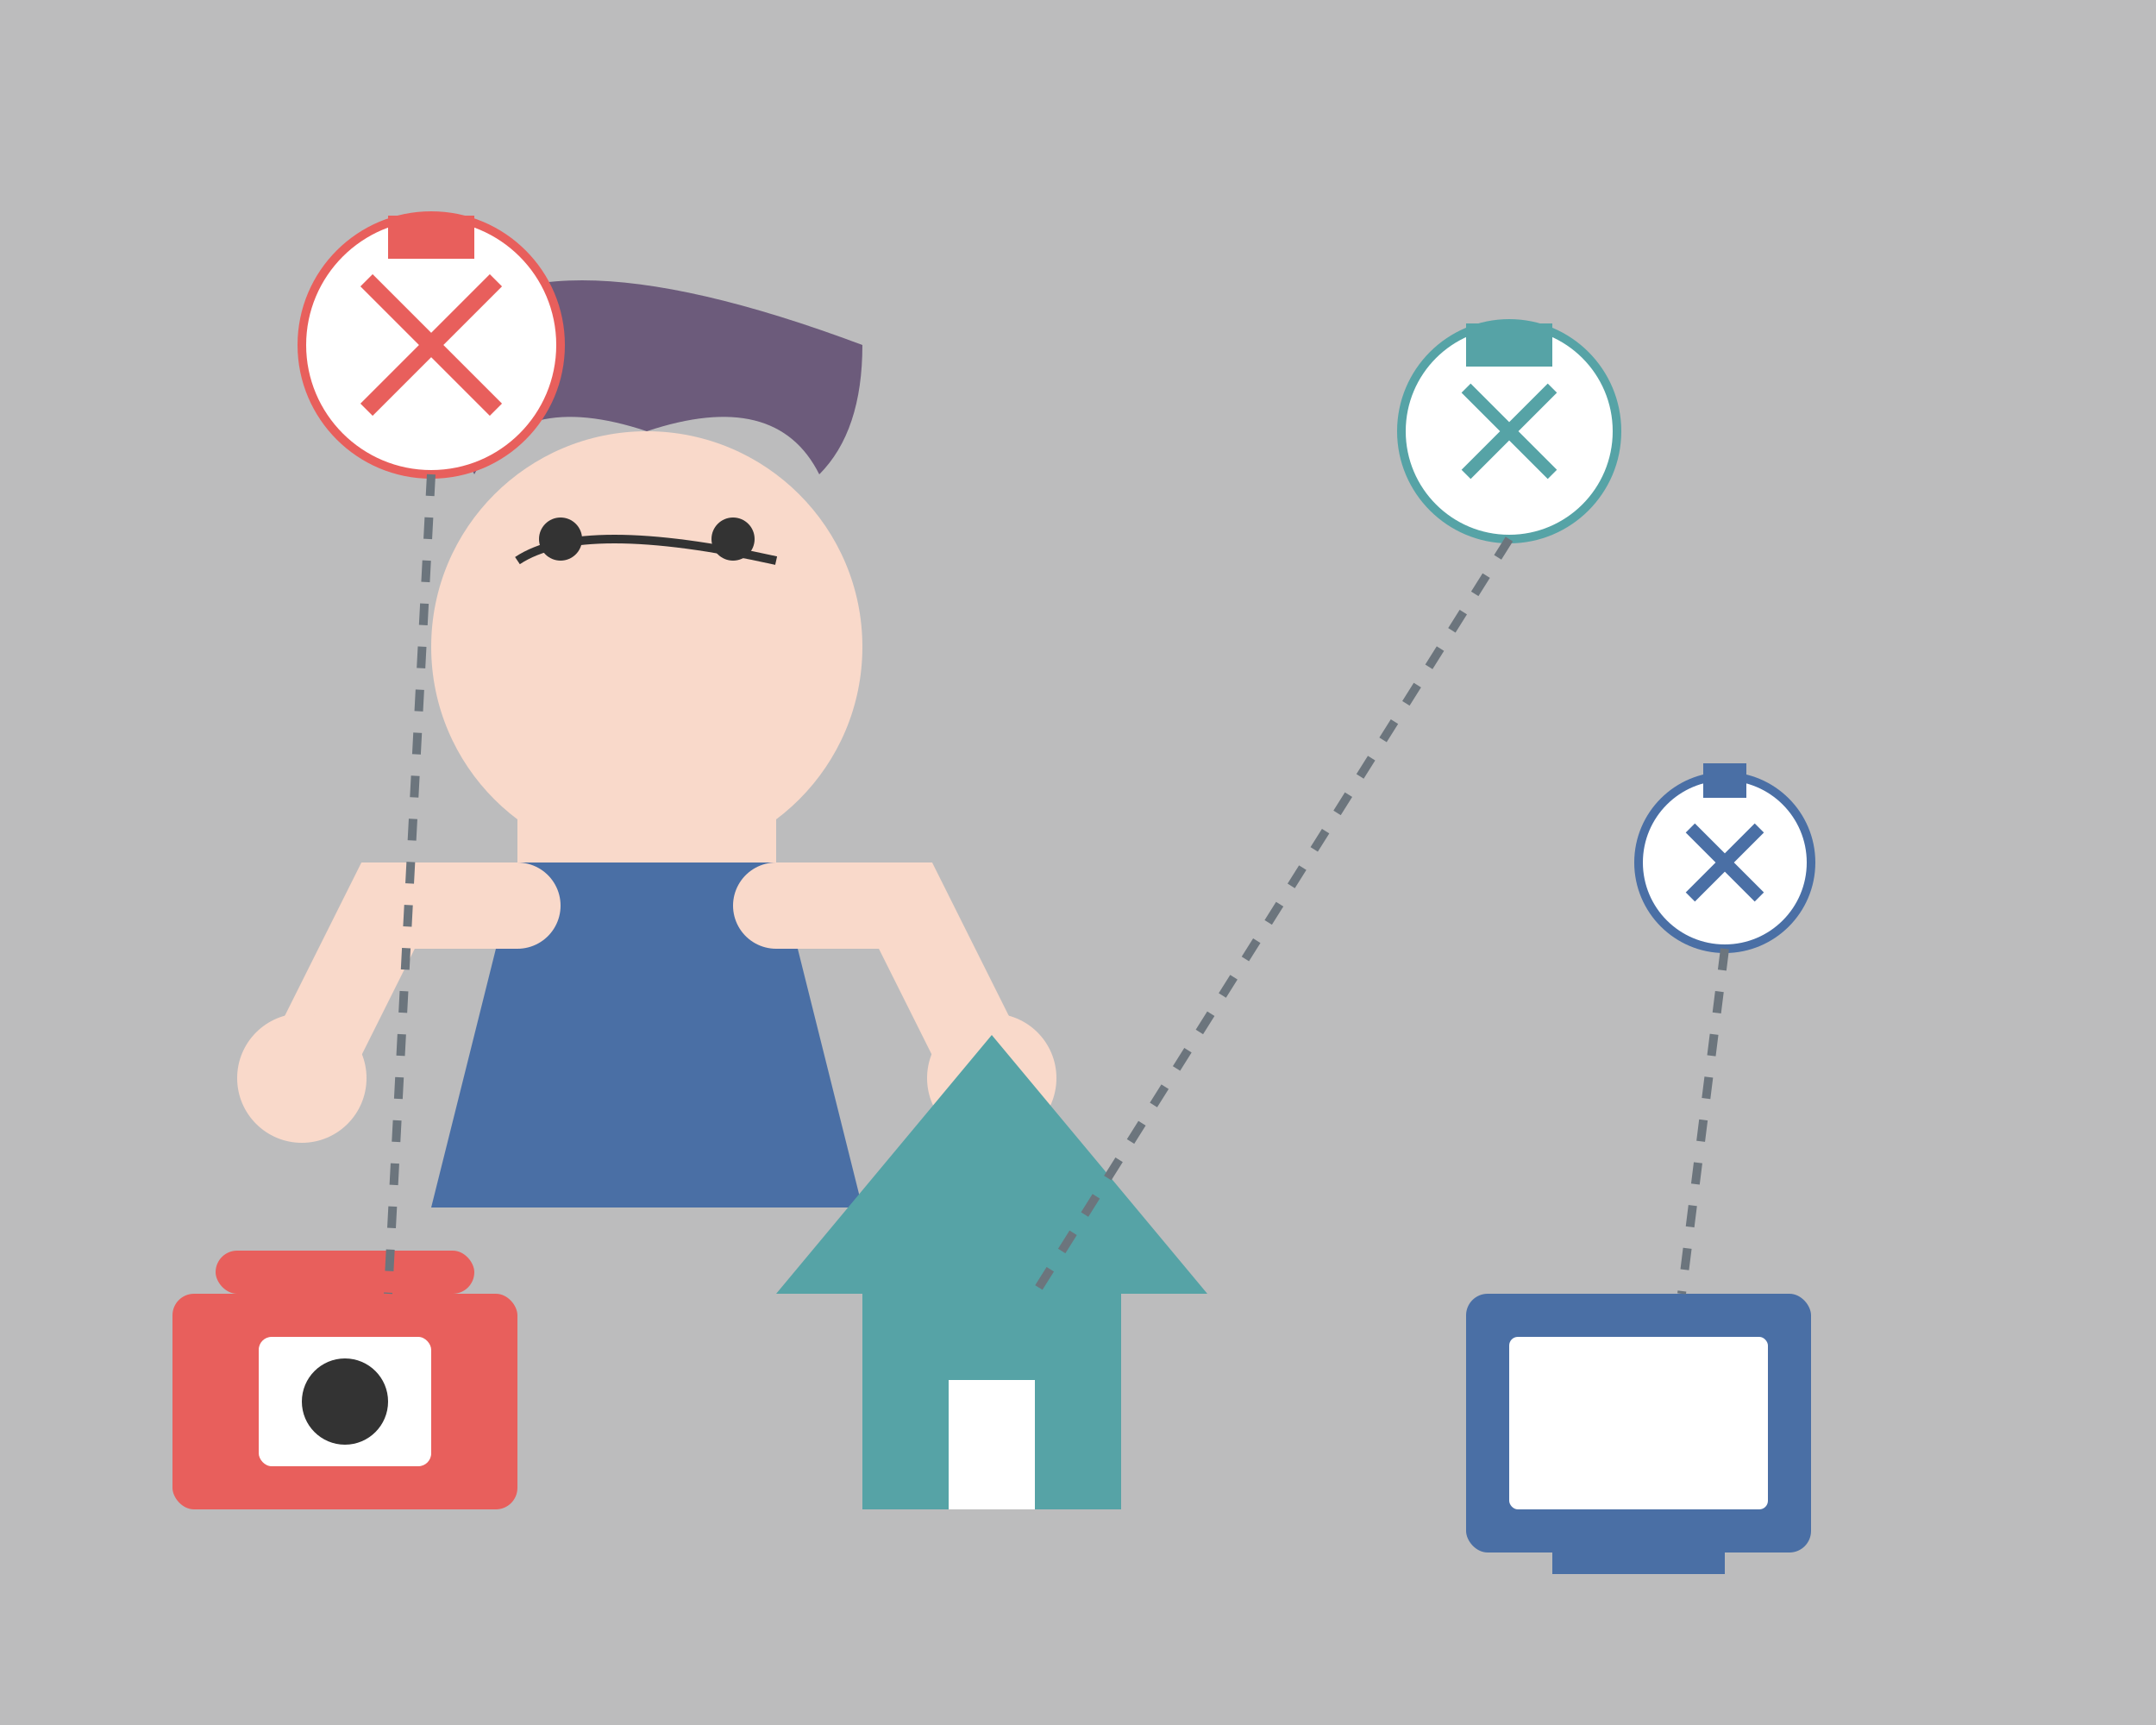 <svg xmlns="http://www.w3.org/2000/svg" viewBox="0 0 500 400" width="500" height="400">
  <rect x="0" y="0" width="500" height="400" fill="#808080" stroke="none"/>
  <!-- Tło -->
  <rect width="500" height="400" fill="#f8f9fa" opacity="0.5"/>
  
  <!-- Osoba z pomysłami -->
  <g>
    <!-- Głowa -->
    <circle cx="150" cy="150" r="50" fill="#f9d9ca"/>
    <path d="M120,130 q15,-10 60,0" fill="none" stroke="#333" stroke-width="2"/>
    <circle cx="130" cy="125" r="5" fill="#333"/>
    <circle cx="170" cy="125" r="5" fill="#333"/>
    
    <!-- Włosy -->
    <path d="M150,100 q-30,-10 -40,10 q-10,-20 -10,-30 q20,-30 100,0 q0,20 -10,30 q-10,-20 -40,-10" fill="#6c5b7b"/>
    
    <!-- Ciało -->
    <path d="M120,200 l-20,80 h100 l-20,-80" fill="#4a6fa5"/>
    <path d="M120,200 v-30 a30,30 0 0,1 60,0 v30" fill="#f9d9ca"/>
    
    <!-- Ramiona i dłonie -->
    <path d="M120,210 h-30 l-20,40" fill="none" stroke="#f9d9ca" stroke-width="20" stroke-linecap="round"/>
    <path d="M180,210 h30 l20,40" fill="none" stroke="#f9d9ca" stroke-width="20" stroke-linecap="round"/>
    <circle cx="70" cy="250" r="15" fill="#f9d9ca"/>
    <circle cx="230" cy="250" r="15" fill="#f9d9ca"/>
  </g>
  
  <!-- Żarówki pomysłów/lafihacks -->
  <g>
    <!-- Żarówka 1 - Kuchnia -->
    <circle cx="100" cy="80" r="30" fill="#fff" stroke="#e85f5c" stroke-width="2"/>
    <path d="M100,80 m-15,-15 l30,30 m-30,0 l30,-30" stroke="#e85f5c" stroke-width="4"/>
    <path d="M90,60 h20 v-10 h-20 z" fill="#e85f5c"/>
    
    <!-- Żarówka 2 - Dom -->
    <circle cx="350" cy="100" r="25" fill="#fff" stroke="#56a3a6" stroke-width="2"/>
    <path d="M350,100 m-10,-10 l20,20 m-20,0 l20,-20" stroke="#56a3a6" stroke-width="3"/>
    <path d="M340,85 h20 v-10 h-20 z" fill="#56a3a6"/>
    
    <!-- Żarówka 3 - PC -->
    <circle cx="400" cy="200" r="20" fill="#fff" stroke="#4a6fa5" stroke-width="2"/>
    <path d="M400,200 m-8,-8 l16,16 m-16,0 l16,-16" stroke="#4a6fa5" stroke-width="3"/>
    <path d="M395,185 h10 v-8 h-10 z" fill="#4a6fa5"/>
  </g>
  
  <!-- Przedmioty ilustrujące lafihacks -->
  <g>
    <!-- Kuchnia -->
    <rect x="40" y="300" width="80" height="50" rx="5" fill="#e85f5c"/>
    <rect x="50" y="290" width="60" height="10" rx="5" fill="#e85f5c"/>
    <rect x="60" y="310" width="40" height="30" rx="3" fill="#fff"/>
    <circle cx="80" cy="325" r="10" fill="#333"/>
    
    <!-- Dom -->
    <path d="M180,300 h100 l-50,-60 z" fill="#56a3a6"/>
    <rect x="200" y="300" width="60" height="50" fill="#56a3a6"/>
    <rect x="220" y="320" width="20" height="30" fill="#fff"/>
    
    <!-- Komputer -->
    <rect x="340" y="300" width="80" height="60" rx="5" fill="#4a6fa5"/>
    <rect x="350" y="310" width="60" height="40" rx="2" fill="#fff"/>
    <rect x="360" y="360" width="40" height="5" fill="#4a6fa5"/>
    <rect x="375" y="355" width="10" height="5" fill="#4a6fa5"/>
  </g>
  
  <!-- Połączenia między elementami - linie myśli -->
  <g stroke="#6c757d" stroke-width="2" stroke-dasharray="5,5" fill="none">
    <path d="M100,110 l-10,190"/>
    <path d="M350,125 l-110,175"/>
    <path d="M400,220 l-10,80"/>
  </g>
</svg>
